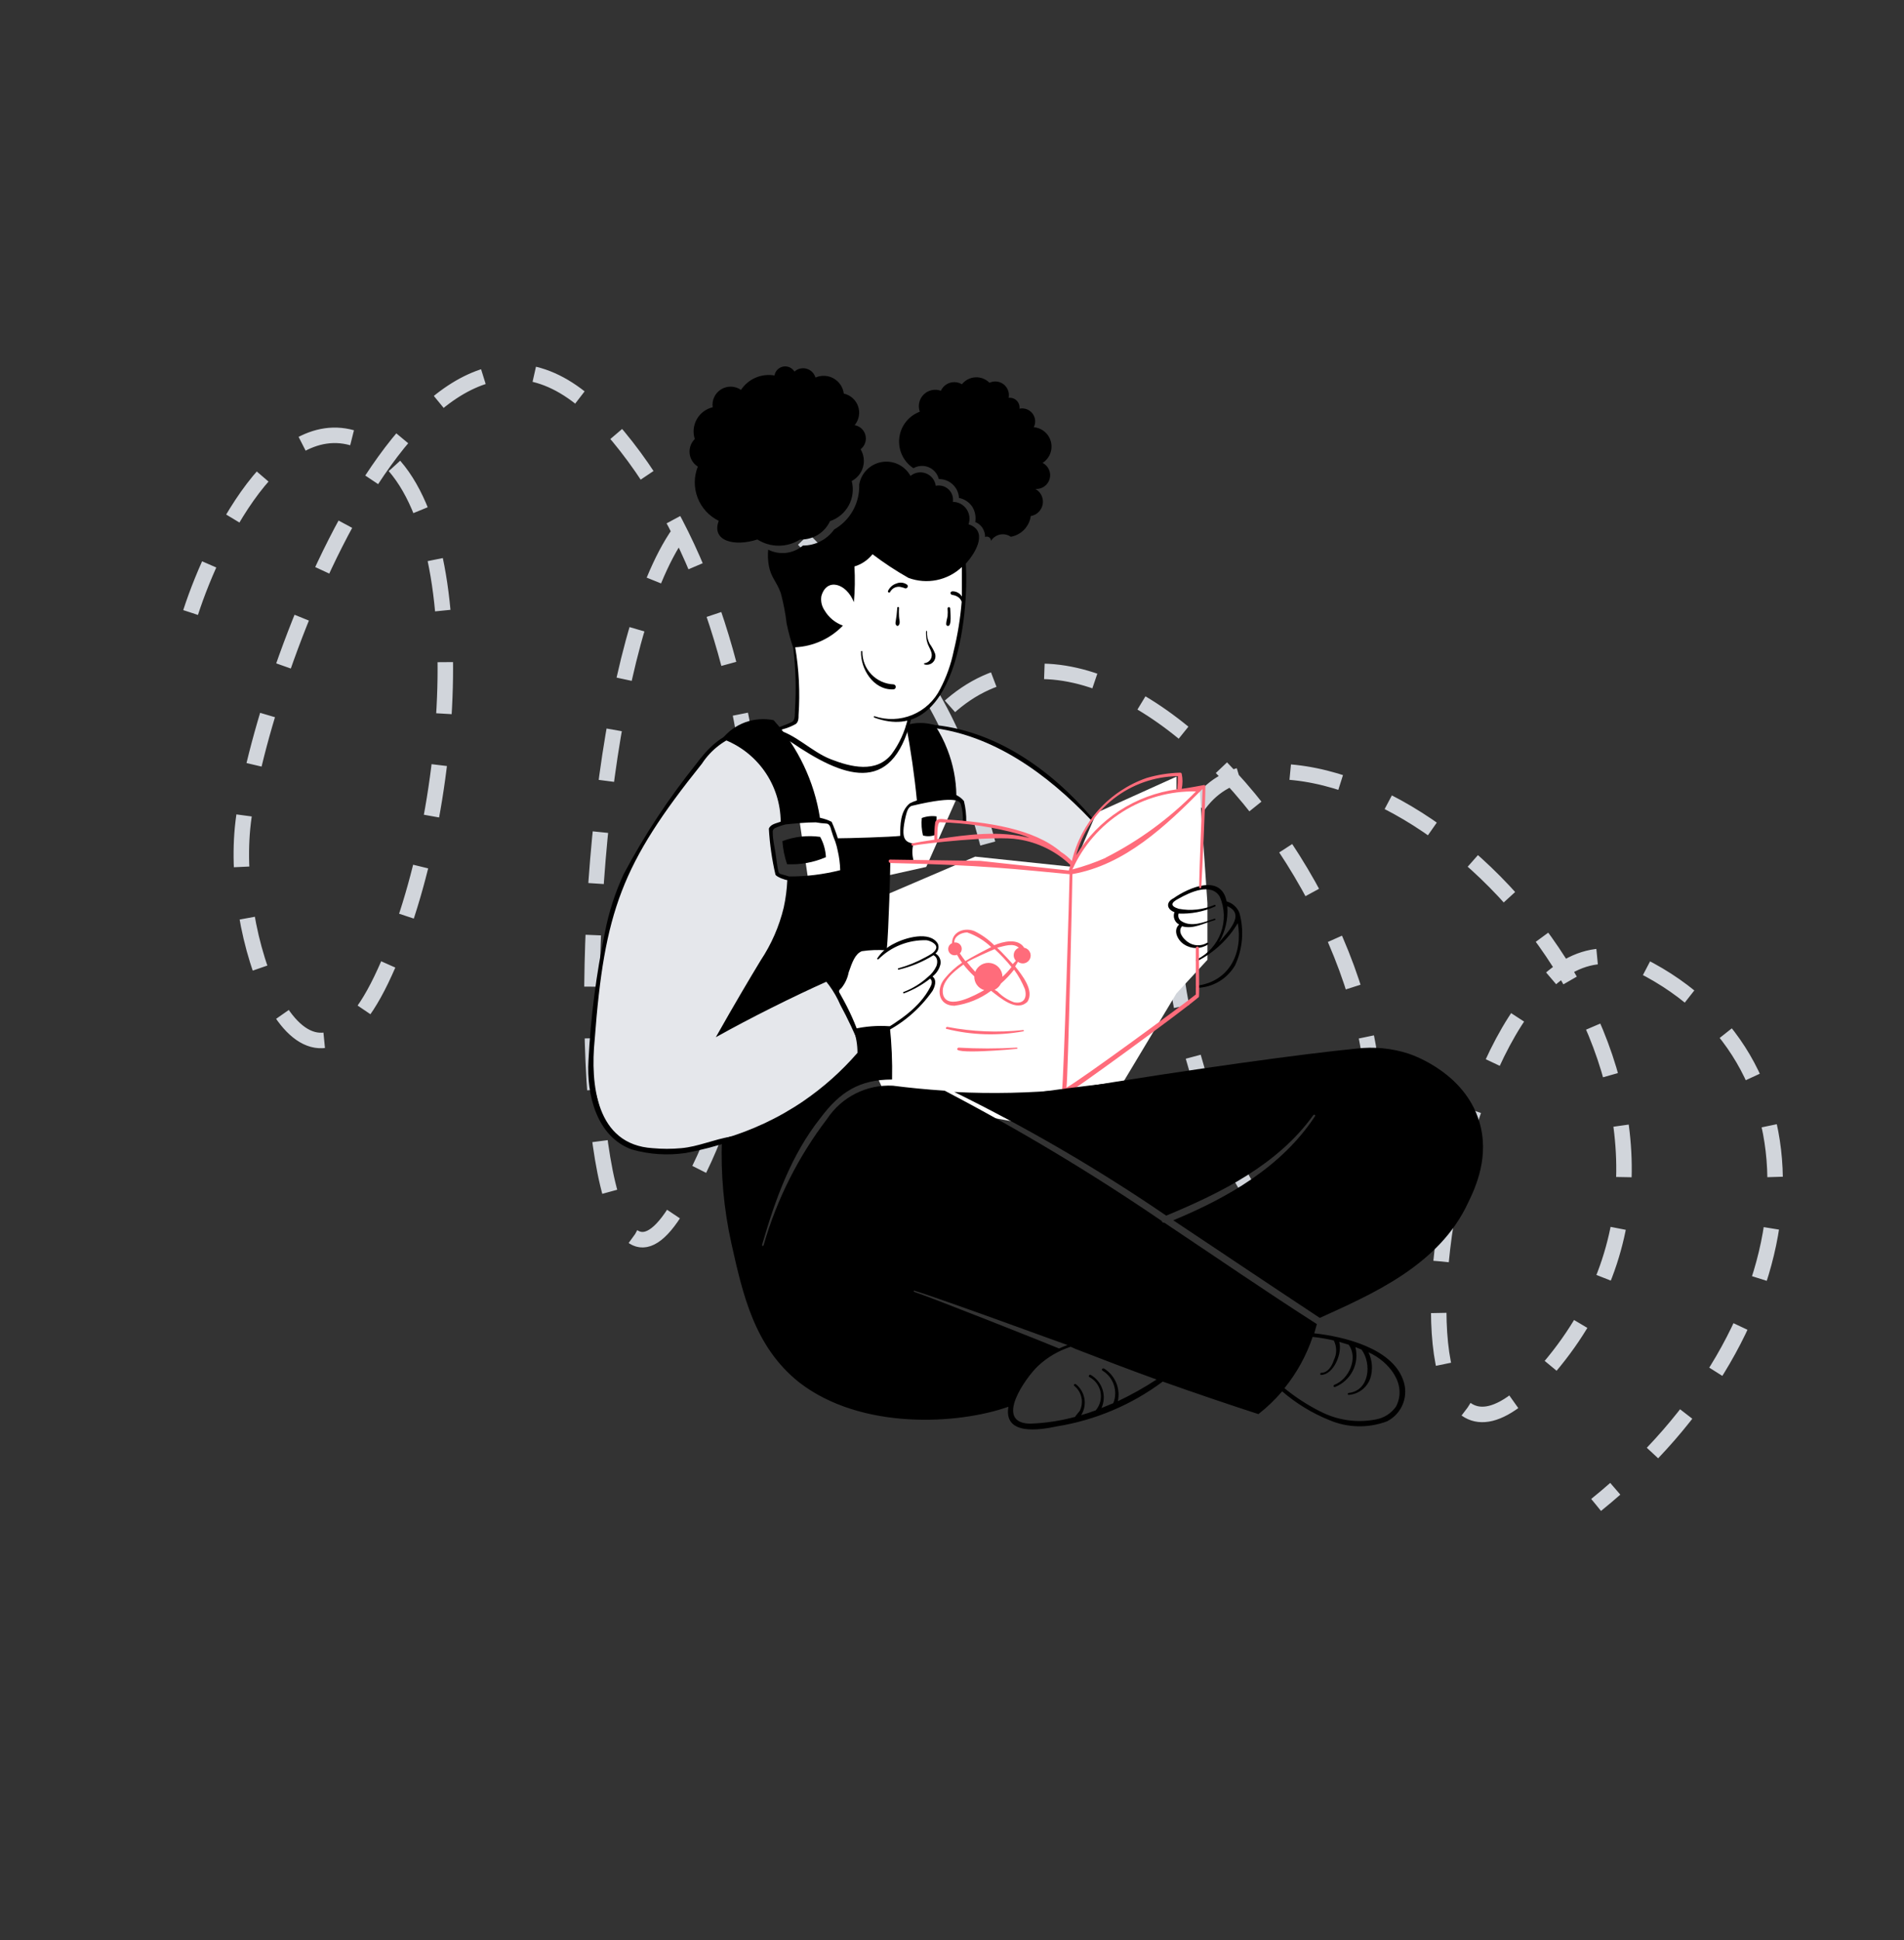 <svg width="369" height="376" viewBox="0 0 369 376" fill="none" xmlns="http://www.w3.org/2000/svg">
<rect x="0" y="0" width="369" height="376" fill="#333333" stroke="none"/>
<path d="M36.938 118.693C41.775 103.773 55.578 76.454 72.089 86.542C92.728 99.152 88.733 159.034 73.886 189.857C59.039 220.679 44.754 183.887 47.004 160.466C49.499 134.5 81.504 43.445 116.677 80.996C151.85 118.546 155.812 198.89 130.085 235.916C104.358 272.941 110.15 58.477 153.396 102.138C196.642 145.8 182.479 147.509 207.454 214.63C232.429 281.751 143.412 212.48 173.93 150.83C204.448 89.181 279.918 179.838 264.118 229.526C248.317 279.214 203.286 153.968 243.225 149.675C283.165 145.381 341.319 214.391 301.248 263.787C261.178 313.182 279.803 167.948 317.952 187.033C356.1 206.119 351.682 257.392 309.333 291.628" stroke="#D1D5DB" stroke-width="3" stroke-dasharray="10 10"/>
<path d="M141.016 142.762L139.75 143.607L137.639 145.295L132.574 151.627L126.242 160.914L120.754 170.623L118.221 177.799L115.688 192.152L114.422 207.77L116.955 217.479L122.02 222.123L128.352 222.967L135.106 222.545L140.172 221.279L141.86 222.967L160.434 213.68L168.033 203.127L163.389 195.107L160.434 188.352L141.86 198.484L151.992 182.02L153.258 170.623L150.725 169.357L150.303 168.09L149.459 163.447V160.492L151.992 159.225V155.004L149.037 147.828L141.016 142.762Z" fill="#E5E7EB"/>
<path d="M184.074 153.316L180.696 141.074H183.651L192.094 144.029L199.692 148.25L208.557 155.426L211.512 158.803L209.401 162.602L207.713 167.246L207.291 166.824L200.959 162.602L197.582 161.336L193.36 160.492L187.028 159.225L186.606 155.848L185.762 155.004L184.074 153.316Z" fill="#E5E7EB"/>
<path d="M159 111.5L154.5 124L154 125.5L154.5 130.5V135.5V139.5L152 141L147.5 142.5L154.5 156L157 173L179.5 168L185.5 154.5L177.5 142.5L176 140.5L176.5 139L179.5 137.5L182.5 134L183.5 131.5L185.5 125.5L186.5 119.5L187 114V111.5L186.5 106.5L171.5 97.5L159 111.5Z" fill="white"/>
<path d="M162.5 192.5L168 175L189 166L208 168L212.5 157.5L228 150.5V153H232.5L234 175V186L228 192.5L211.5 220L172 213L162.5 192.5Z" fill="white"/>
<path d="M152.539 167.47C152.039 166.024 151.735 164.519 151.635 162.993C153.966 162.109 156.481 161.827 158.95 162.173C159.616 163.381 159.997 164.725 160.064 166.103C157.694 167.131 155.119 167.598 152.539 167.47ZM181.502 158.201V161.69C180.68 162.072 179.747 162.147 178.875 161.9C178.611 160.792 178.533 159.649 178.644 158.516C179.556 158.177 180.538 158.069 181.502 158.201ZM155.671 213.394C159.562 210.734 163.094 207.583 166.18 204.02C166.188 202.451 165.918 200.892 165.381 199.417C167.695 198.883 170.075 198.699 172.443 198.871C172.813 202.297 172.96 205.745 172.885 209.19C166.579 209.19 162.775 211.608 159.034 216.61C153.317 223.798 150.206 232.542 147.684 241.264C147.684 241.474 147.936 241.537 147.999 241.264C150.542 232.422 154.712 224.133 160.295 216.82C161.674 214.732 163.575 213.041 165.809 211.913C168.043 210.785 170.533 210.259 173.032 210.388C176.163 210.788 179.526 211.124 183.078 211.355C197.569 218.938 211.605 227.36 225.115 236.577C225.149 236.697 225.225 236.801 225.329 236.871C225.433 236.94 225.558 236.97 225.682 236.955C235.519 243.513 245.25 250.218 255.212 256.586C255.065 257.133 254.897 257.742 254.708 258.373C260.467 259.003 269.631 261.231 271.88 267.284C272.476 268.776 272.493 270.437 271.93 271.941C271.366 273.445 270.262 274.685 268.832 275.418C265.202 276.794 261.179 276.711 257.609 275.187C254.283 273.844 251.201 271.963 248.487 269.617C247.106 271.241 245.563 272.719 243.884 274.031C237.803 272.056 231.623 269.954 225.346 267.726C219.307 272.229 212.269 275.207 204.832 276.406C201.385 277.142 194.47 278.193 195.437 272.602C185.643 276.07 166.852 277.163 154.872 267.873C146.213 260.979 143.964 250.89 141.736 240.907C140.274 234.293 139.66 227.52 139.907 220.75C145.523 219.162 150.846 216.678 155.671 213.394ZM255.864 273.506C259.146 275.212 262.906 275.767 266.541 275.082C267.345 274.952 268.115 274.662 268.805 274.229C269.494 273.796 270.09 273.228 270.556 272.56C272.805 268.209 269.126 263.795 265.217 262.051C265.97 263.619 266.097 265.415 265.574 267.074C265.266 267.965 264.703 268.746 263.956 269.321C263.209 269.896 262.311 270.24 261.371 270.311C261.14 270.311 261.14 269.954 261.371 269.933C265.406 269.491 265.89 264.258 263.872 261.526L262.674 261.042C263.072 262.591 262.89 264.233 262.162 265.657C261.435 267.082 260.211 268.191 258.723 268.777C258.449 268.882 258.344 268.461 258.596 268.356C261.413 267.284 263.283 263.165 261.371 260.58L259.542 260.033C260.194 262.135 258.533 266.339 256.053 266.444C255.801 266.444 255.801 266.044 256.053 266.023C257.356 266.023 258.155 264.678 258.491 263.585C258.794 262.993 258.952 262.338 258.952 261.673C258.952 261.008 258.794 260.352 258.491 259.76C257.141 259.444 255.772 259.212 254.393 259.066C253.179 262.68 251.329 266.047 248.928 269.008C251.062 270.755 253.381 272.263 255.843 273.506H255.864ZM199.641 275.881C202.596 275.776 205.53 275.332 208.384 274.557C208.384 274.389 209.12 273.632 209.267 273.38C209.663 272.577 209.774 271.664 209.583 270.789C209.393 269.915 208.91 269.131 208.216 268.567C207.985 268.377 208.216 268.083 208.531 268.251C209.397 268.953 209.976 269.947 210.162 271.046C210.348 272.144 210.127 273.273 209.54 274.22C210.486 273.947 211.432 273.653 212.357 273.296C212.767 272.816 213.064 272.25 213.225 271.64C213.386 271.03 213.408 270.391 213.289 269.771C213.17 269.151 212.913 268.566 212.537 268.059C212.161 267.552 211.675 267.137 211.117 266.843C210.864 266.696 211.117 266.297 211.369 266.423C212.457 267.04 213.276 268.042 213.665 269.232C214.054 270.421 213.984 271.713 213.471 272.854L215.762 271.908C216.217 270.779 216.255 269.524 215.87 268.369C215.485 267.214 214.702 266.233 213.66 265.603C213.387 265.393 213.66 265.036 214.017 265.225C215.048 265.881 215.852 266.837 216.322 267.964C216.792 269.092 216.904 270.337 216.644 271.53C219.239 270.303 221.746 268.898 224.148 267.326C218.914 265.435 213.639 263.417 208.489 261.42L207.501 260.979C205.154 261.735 203.001 262.998 201.196 264.678C198.758 266.969 192.558 275.734 199.62 275.881H199.641ZM177.193 250.344C179.968 251.227 203.466 260.538 205.253 261.315C205.786 261.061 206.333 260.836 206.892 260.643C206.766 260.643 182.238 251.626 177.256 250.134C177.067 250.029 177.004 250.281 177.172 250.344H177.193Z" fill="black"/>
<path d="M255.779 255.388C246.236 249.083 236.862 242.777 227.383 236.472C237.892 232.121 248.401 226.131 254.854 216.295C255.001 216.084 254.665 215.895 254.518 216.105C247.645 225.69 236.652 231.154 226.017 235.568C212.913 226.617 199.189 218.61 184.948 211.608C192.285 211.977 199.639 211.815 206.954 211.124C232.427 206.942 252.353 204.251 262.862 203.2C266.277 202.787 269.742 203.124 273.013 204.188C274.232 204.609 283.817 208.035 286.654 217.24C288.756 224.029 285.982 230.061 284.552 233.004C278.92 245.237 265.783 250.827 255.779 255.388ZM186.608 159.273C186.672 158.102 186.537 156.93 186.209 155.805C185.978 155.447 185.809 153.997 176.772 156.141C175.952 156.33 175.721 157.423 175.511 158.243C174.46 162.783 175.511 163.14 177.024 163.497C176.753 164.538 176.753 165.63 177.024 166.671C176.225 166.671 173.156 166.86 172.547 166.923C172.547 168.226 172.253 179.975 171.853 184.158C170.241 184.034 168.619 184.09 167.019 184.326C165.716 184.873 165.17 186.428 164.476 188.425C164.264 189.551 163.772 190.606 163.047 191.493C162.649 191.864 162.186 192.156 161.681 192.355L160.546 190.064C153.4 193.259 145.476 197.231 138.729 200.993C142.491 194.331 145.35 189.518 147.43 186.092C149.501 182.973 151.009 179.516 151.886 175.877C152.269 174.127 152.501 172.348 152.58 170.559C152.328 170.559 150.604 170.013 150.289 169.508C149.606 166.573 149.177 163.584 149.007 160.576C149.364 159.672 150.499 159.546 151.298 159.231C151.276 155.717 150.179 152.294 148.154 149.423C146.128 146.553 143.272 144.371 139.969 143.173C141.135 141.711 142.683 140.6 144.441 139.962C146.199 139.324 148.099 139.184 149.932 139.558C154.684 144.866 157.801 151.435 158.906 158.474C159.694 158.632 160.457 158.893 161.176 159.252C161.636 160.293 162.036 161.359 162.374 162.446C164.476 162.446 172.715 162.194 174.46 161.984C174.46 159.882 174.46 157.192 176.309 155.678C176.755 155.45 177.219 155.26 177.696 155.111C177.255 150.466 176.498 145.211 175.595 140.524C177.415 139.956 179.365 139.956 181.185 140.524C182.166 142.023 182.983 143.623 183.624 145.296C184.712 148.099 185.296 151.074 185.347 154.081C185.918 154.351 186.421 154.746 186.818 155.237C187.14 156.557 187.288 157.914 187.26 159.273C187.197 159.714 186.587 159.714 186.608 159.273ZM162.353 164.863C162.239 164.272 162.085 163.689 161.891 163.119C161.588 162.399 161.328 161.662 161.113 160.912C160.966 160.366 160.798 159.588 160.083 159.588C159.42 159.552 158.761 159.475 158.108 159.357C156.195 159.357 154.156 159.567 152.243 159.756C151.523 159.939 150.819 160.185 150.142 160.492C149.998 160.579 149.884 160.709 149.817 160.863C149.749 161.017 149.73 161.188 149.763 161.353C149.763 162.656 150.079 163.96 150.289 165.263C150.499 166.566 150.583 167.722 150.856 168.92C150.982 169.319 151.193 169.361 151.55 169.445C151.907 169.529 152.475 169.719 152.937 169.845C156.275 169.854 159.601 169.444 162.837 168.626C162.802 167.358 162.64 166.098 162.353 164.863Z" fill="black"/>
<path d="M150.162 141.281C154.177 142.185 157.203 145.653 161.05 147.145C164.896 148.637 169.814 149.877 172.799 146.136C174.266 144.145 175.316 141.879 175.888 139.473C175.888 139.137 176.645 139.032 176.54 139.473C172.778 154.417 163.236 150.55 153.315 143.803C152.201 143.131 151.045 142.584 149.889 141.996C149.511 141.722 149.784 141.218 150.162 141.281ZM158.17 187.1C160.734 188.467 162.185 191.451 163.53 193.889C165.07 196.706 166.303 199.679 167.208 202.759C167.208 203.011 166.872 203.2 166.767 202.948C165.569 200.153 164.307 197.399 162.857 194.73C161.709 192.068 159.978 189.698 157.792 187.794C157.715 187.736 157.662 187.653 157.642 187.56C157.622 187.466 157.636 187.368 157.682 187.284C157.728 187.2 157.802 187.135 157.892 187.101C157.982 187.068 158.08 187.067 158.17 187.1ZM114.053 205.449C114.477 197.098 115.545 188.792 117.248 180.606C117.996 176.739 119.21 172.978 120.863 169.403C124.861 161.866 129.562 154.723 134.903 148.07C137.005 145.232 139.737 142.29 143.458 141.617C143.857 141.617 144.025 142.143 143.626 142.227C140.507 143.212 137.825 145.247 136.038 147.986C120.464 167.407 117.122 176.612 115.251 201.477C114.39 210.115 115.524 221.822 126.496 222.495C128.335 222.663 130.185 222.663 132.024 222.495C135.345 222.201 138.329 220.792 141.713 220.246C141.822 220.218 141.937 220.235 142.034 220.292C142.13 220.349 142.2 220.442 142.228 220.551C142.256 220.659 142.239 220.775 142.182 220.871C142.125 220.968 142.032 221.038 141.923 221.066C138.99 222.059 135.991 222.846 132.948 223.42C129.438 223.95 125.854 223.72 122.439 222.747C115.63 220.267 113.633 212.133 114.053 205.449ZM173.324 182.834C175.426 181.72 180.155 180.333 181.731 182.834C181.89 183.158 181.933 183.527 181.853 183.879C181.773 184.231 181.574 184.544 181.29 184.767C181.652 184.972 181.94 185.285 182.113 185.662C182.287 186.039 182.337 186.462 182.257 186.869C182.031 187.807 181.489 188.638 180.723 189.223C181.626 189.917 181.185 191.199 180.723 192.019C178.178 195.654 174.72 198.554 170.697 200.426C170.652 200.454 170.599 200.463 170.547 200.451C170.496 200.439 170.452 200.407 170.424 200.363C170.396 200.318 170.387 200.264 170.399 200.213C170.41 200.162 170.442 200.118 170.487 200.09C174.228 197.82 178.179 195.319 180.26 191.325C180.554 190.821 180.807 190.064 180.26 189.644C178.723 190.854 177.007 191.818 175.174 192.502C175.006 192.502 174.922 192.292 175.174 192.208C176.897 191.543 178.48 190.559 179.84 189.307C180.545 188.747 181.107 188.026 181.479 187.206C181.752 186.47 181.731 185.503 180.912 185.104C178.829 186.395 176.551 187.339 174.165 187.899C173.976 187.899 173.913 187.668 174.165 187.626C175.956 187.125 177.684 186.42 179.314 185.524C180.029 185.125 181.122 184.662 181.416 183.822C181.71 182.981 180.386 182.329 179.588 182.203C177.858 182.145 176.135 182.444 174.526 183.08C172.917 183.716 171.456 184.677 170.235 185.902C170.108 185.902 169.898 185.902 170.003 185.734C170.821 184.479 171.971 183.476 173.324 182.834ZM227.425 174.069C230.43 171.967 236.652 169.277 237.724 174.679C238.282 174.832 238.797 175.113 239.227 175.499C239.658 175.886 239.992 176.368 240.204 176.907C241.141 180.283 240.843 183.883 239.363 187.058C238.607 188.36 237.53 189.445 236.235 190.211C234.939 190.976 233.469 191.396 231.965 191.43C231.909 191.43 231.855 191.408 231.816 191.369C231.777 191.329 231.755 191.276 231.755 191.22C231.755 191.164 231.777 191.111 231.816 191.071C231.855 191.032 231.909 191.01 231.965 191.01C238.27 190.19 240.897 184.704 239.889 178.882C238.017 182.041 235.282 184.601 232.007 186.26C231.776 186.26 231.691 186.008 232.007 185.902C234.152 184.827 235.803 182.971 236.621 180.714C237.438 178.458 237.359 175.975 236.4 173.775C234.739 170.959 230.599 172.913 228.434 174.132C227.004 174.868 226.626 175.541 228.434 176.108C230.776 176.554 233.199 176.29 235.391 175.351C235.622 175.351 235.706 175.625 235.391 175.709C233.197 176.679 230.809 177.132 228.413 177.033C228.335 177.279 228.333 177.544 228.408 177.792C228.483 178.039 228.631 178.258 228.833 178.42C230.809 179.807 233.352 178.693 235.391 178.021C235.58 178.021 235.664 178.252 235.391 178.315C233.289 178.903 231.187 180.122 229.085 179.492C228.139 180.522 229.316 181.93 230.199 182.54C230.735 182.928 231.373 183.152 232.034 183.181C232.695 183.211 233.351 183.047 233.919 182.708C234.13 182.582 234.298 182.897 234.109 183.023C233.424 183.471 232.625 183.709 231.807 183.709C230.99 183.709 230.19 183.471 229.506 183.023C228.287 182.287 227.236 180.312 228.518 179.156C228.097 178.939 227.773 178.574 227.606 178.131C227.439 177.689 227.442 177.2 227.614 176.76C226.185 176.255 225.827 174.889 227.425 174.069ZM236.231 182.645C237.703 180.795 241.612 177.201 237.85 175.604C238.044 178.061 237.479 180.519 236.231 182.645ZM180.155 140.398C192.766 141.344 203.674 149.142 211.682 158.516C211.85 158.726 211.556 159.041 211.367 158.831C202.96 150.004 192.451 142.29 180.092 140.966C179.777 140.945 179.777 140.356 180.155 140.398Z" fill="black"/>
<path d="M172.551 166.573L189.984 166.824L207.143 168.689C207.255 168.33 207.346 167.965 207.416 167.596C204.658 164.964 201.159 163.24 197.391 162.656C192.893 161.858 178.727 163.491 176.898 163.869C176.625 163.869 176.499 163.512 176.772 163.448C178.559 163.07 179.273 163.014 181.081 162.719C181.039 161.589 181.095 160.456 181.249 159.335C181.606 158.474 182.615 158.726 183.351 158.789C191.317 159.314 200.312 160.533 205.63 165.094C206.409 165.583 207.116 166.177 207.732 166.86C208.592 163.173 210.371 159.763 212.903 156.948C215.435 154.133 218.637 152.005 222.213 150.76C224.324 150.135 226.507 149.789 228.708 149.73C228.779 149.723 228.851 149.743 228.909 149.786C228.967 149.828 229.008 149.891 229.023 149.961C229.222 150.918 229.222 151.905 229.023 152.862C230.116 152.736 233.227 152.147 233.227 152.147C233.268 152.123 233.314 152.111 233.362 152.112C233.409 152.113 233.456 152.128 233.495 152.154C233.535 152.181 233.566 152.218 233.585 152.261C233.605 152.304 233.612 152.352 233.605 152.399C233.605 155.657 233.016 168.71 232.806 171.967C232.792 172.009 232.766 172.046 232.73 172.072C232.694 172.098 232.651 172.112 232.607 172.112C232.562 172.112 232.519 172.098 232.483 172.072C232.447 172.046 232.421 172.009 232.407 171.967C232.407 168.71 232.953 155.994 233.058 152.883C225.954 160.029 218.031 167.596 207.837 169.382C207.837 170.748 206.996 208.875 206.681 210.767C209.266 209.401 229.654 194.436 231.755 192.712V183.716C231.755 183.638 231.786 183.564 231.842 183.508C231.897 183.453 231.972 183.422 232.05 183.422C232.128 183.422 232.202 183.453 232.258 183.508C232.313 183.564 232.344 183.638 232.344 183.716C232.344 186.722 232.47 193.048 232.344 193.196C228.708 196.306 207.648 211.607 206.492 212.112C206.31 212.908 206.064 213.688 205.756 214.445C205.724 214.495 205.677 214.534 205.622 214.555C205.566 214.576 205.505 214.578 205.448 214.562C205.391 214.545 205.341 214.51 205.306 214.463C205.27 214.415 205.251 214.357 205.252 214.298L205.567 212.511C204.742 212.842 203.9 213.13 203.045 213.373C202.54 213.52 202.372 212.763 202.834 212.574C203.843 212.175 204.936 211.734 205.819 211.25C206.155 209.443 207.29 170.937 207.29 169.403C197.391 168.478 189.984 167.596 172.677 167.246C172.068 167.246 172.131 166.51 172.551 166.573ZM197.706 161.689C192.63 160.274 187.4 159.483 182.132 159.335C181.564 159.525 181.669 162.131 181.648 162.614C187.533 161.71 193.671 160.912 199.514 162.383C198.988 162.131 198.379 161.9 197.706 161.689ZM228.203 150.403C223.711 150.478 219.365 152.014 215.823 154.778C212.281 157.543 209.736 161.385 208.572 165.725C210.679 162.27 213.531 159.329 216.921 157.118C220.31 154.907 224.15 153.482 228.161 152.946C228.249 152.101 228.284 151.252 228.266 150.403H228.203ZM214.226 166.229C220.74 162.93 226.669 158.585 231.776 153.366C226.744 153.262 221.793 154.639 217.536 157.326C213.28 160.013 209.907 163.891 207.837 168.478C210.044 167.902 212.202 167.15 214.289 166.229H214.226Z" fill="#FF6C7B"/>
<path d="M215.312 209.881C209.233 210.556 203.773 211.288 201.804 211.57L200.537 214.102L204.758 217.057C210.809 214.384 221.39 209.206 215.312 209.881Z" fill="black"/>
<path d="M186.441 186.554C186.079 186.068 185.756 185.555 185.474 185.02C185.176 185.148 184.839 185.152 184.537 185.032C184.236 184.912 183.994 184.677 183.866 184.379C183.738 184.08 183.733 183.743 183.853 183.442C183.974 183.14 184.209 182.899 184.507 182.771C184.507 180.459 187.071 179.66 188.9 180.459C190.302 181.148 191.58 182.064 192.683 183.17C194.406 182.434 197.307 181.741 198.484 183.654C198.712 183.694 198.929 183.787 199.116 183.923C199.304 184.059 199.458 184.237 199.567 184.441C199.677 184.646 199.738 184.873 199.747 185.105C199.756 185.337 199.712 185.567 199.619 185.78C199.526 185.992 199.386 186.181 199.209 186.332C199.032 186.482 198.824 186.591 198.599 186.649C198.375 186.707 198.14 186.714 197.912 186.668C197.685 186.623 197.471 186.526 197.286 186.386C197.118 186.68 196.929 186.974 196.739 187.269C198.064 188.95 200.502 191.935 199.136 194.1C197.034 196.201 193.86 193.364 192.073 191.998C189.987 193.547 187.544 194.545 184.969 194.898C181.796 194.898 181.354 191.619 183.12 189.581C184.072 188.414 185.191 187.394 186.441 186.554ZM187.449 180.69C186.272 180.69 184.885 181.468 184.948 182.645C185.207 182.603 185.472 182.645 185.706 182.764C185.939 182.883 186.129 183.072 186.248 183.306C186.368 183.539 186.41 183.804 186.369 184.063C186.328 184.322 186.206 184.561 186.02 184.746C186.357 185.251 186.714 185.755 187.092 186.239C188.227 185.503 191.611 183.759 192.094 183.527C190.765 182.263 189.182 181.295 187.449 180.69ZM196.887 186.176C196.711 185.99 196.583 185.765 196.515 185.518C196.447 185.272 196.441 185.012 196.497 184.763C196.553 184.514 196.67 184.282 196.837 184.089C197.004 183.895 197.216 183.746 197.454 183.654C196.319 182.645 194.596 183.359 193.25 183.654C194.154 184.494 196.13 186.638 196.277 186.827L196.887 186.176ZM193.292 192.124C194.198 193.061 195.305 193.78 196.529 194.226C198.421 194.604 199.093 193.364 198.631 191.682C198.087 190.341 197.381 189.07 196.529 187.899C195.773 188.878 194.921 189.78 193.986 190.59C193.722 191.117 193.294 191.544 192.767 191.809L193.292 192.124ZM194.28 189.286C194.915 188.707 195.499 188.074 196.025 187.395C195.027 186.159 193.938 185 192.767 183.927C191.947 184.242 188.353 185.86 187.407 186.449C187.912 187.101 188.437 187.71 189.005 188.32C189.236 187.73 189.666 187.239 190.22 186.93C190.774 186.622 191.417 186.516 192.041 186.63C192.664 186.745 193.228 187.072 193.637 187.557C194.046 188.041 194.273 188.653 194.28 189.286ZM182.804 192.859C183.771 195.76 188.963 192.859 190.749 191.872C190.179 191.701 189.68 191.347 189.33 190.865C188.981 190.382 188.8 189.798 188.816 189.202C188.056 188.495 187.353 187.729 186.714 186.911C184.927 188.214 182.132 190.337 182.804 192.859ZM183.582 198.997C188.429 199.932 193.388 200.137 198.295 199.606C198.442 199.606 198.526 199.837 198.295 199.858C193.379 200.758 188.327 200.6 183.477 199.396C183.204 199.396 183.309 198.997 183.582 198.997ZM185.726 203.011C189.499 203.232 193.282 203.232 197.055 203.011C197.202 203.011 197.265 203.2 197.055 203.242C196.845 203.284 183.603 204.503 185.726 203.011Z" fill="#FF6C7B"/>
<path d="M188.373 98.11C187.771 97.267 186.868 96.687 185.851 96.491C185.802 95.493 185.366 94.554 184.637 93.871C183.907 93.189 182.94 92.817 181.941 92.834C181.818 92.33 181.58 91.861 181.244 91.466C180.908 91.07 180.485 90.757 180.008 90.553C179.531 90.349 179.012 90.259 178.494 90.29C177.976 90.322 177.473 90.473 177.023 90.733C176.07 90.105 175.309 89.225 174.826 88.192C174.342 87.158 174.154 86.011 174.282 84.877C174.41 83.743 174.85 82.666 175.553 81.767C176.256 80.868 177.194 80.181 178.263 79.782C178.058 79.214 178.02 78.599 178.152 78.01C178.285 77.421 178.582 76.882 179.01 76.456C179.439 76.03 179.979 75.735 180.569 75.605C181.159 75.476 181.774 75.518 182.341 75.726C182.508 75.359 182.751 75.032 183.054 74.766C183.356 74.499 183.712 74.3 184.097 74.181C184.482 74.062 184.888 74.026 185.288 74.075C185.688 74.123 186.073 74.256 186.418 74.465C186.732 74.069 187.126 73.744 187.575 73.511C188.024 73.279 188.517 73.145 189.021 73.117C189.526 73.089 190.031 73.168 190.502 73.35C190.974 73.532 191.401 73.811 191.757 74.17C192.201 73.962 192.694 73.881 193.181 73.937C193.669 73.993 194.131 74.182 194.517 74.485C194.902 74.788 195.196 75.192 195.366 75.653C195.536 76.113 195.574 76.611 195.477 77.092C195.761 77.058 196.049 77.089 196.32 77.183C196.59 77.276 196.836 77.43 197.038 77.633C197.24 77.835 197.394 78.081 197.488 78.351C197.581 78.621 197.613 78.909 197.579 79.194C198.043 79.096 198.524 79.132 198.969 79.296C199.414 79.46 199.803 79.746 200.093 80.121C200.382 80.496 200.56 80.945 200.606 81.417C200.652 81.888 200.565 82.364 200.353 82.788C201.135 82.856 201.876 83.168 202.473 83.678C203.069 84.189 203.49 84.874 203.678 85.636C203.866 86.398 203.81 87.2 203.519 87.93C203.228 88.659 202.717 89.279 202.056 89.703C202.607 89.981 203.045 90.442 203.295 91.008C203.545 91.573 203.59 92.208 203.424 92.803C203.258 93.399 202.89 93.918 202.384 94.272C201.877 94.627 201.264 94.794 200.647 94.747C201.163 95.027 201.579 95.461 201.836 95.988C202.094 96.516 202.18 97.111 202.082 97.689C201.985 98.268 201.71 98.802 201.294 99.217C200.878 99.631 200.344 99.906 199.765 100.001C199.628 100.994 199.18 101.918 198.485 102.639C197.79 103.361 196.884 103.843 195.897 104.016C195.595 103.807 195.254 103.661 194.894 103.588C194.534 103.515 194.163 103.516 193.803 103.591C193.443 103.665 193.102 103.812 192.801 104.023C192.5 104.233 192.245 104.503 192.051 104.815C192.057 104.678 192.027 104.542 191.965 104.42C191.903 104.298 191.81 104.194 191.696 104.118C191.582 104.042 191.45 103.996 191.314 103.986C191.177 103.975 191.04 104 190.916 104.058C190.923 103.414 190.732 102.783 190.37 102.25C190.035 101.757 189.558 101.376 189.003 101.157C189.191 100.098 188.965 99.008 188.373 98.11ZM134.651 85.079C134.447 84.447 134.377 83.78 134.443 83.119C134.51 82.459 134.712 81.82 135.038 81.241C135.364 80.663 135.806 80.158 136.336 79.759C136.866 79.359 137.473 79.074 138.119 78.92C138.024 78.244 138.129 77.555 138.421 76.937C138.713 76.319 139.178 75.8 139.761 75.443C140.343 75.086 141.017 74.907 141.7 74.927C142.382 74.947 143.044 75.166 143.604 75.557C144.297 74.51 145.281 73.688 146.435 73.191C147.588 72.694 148.862 72.545 150.099 72.762C150.168 72.339 150.366 71.947 150.664 71.639C150.963 71.331 151.349 71.121 151.77 71.039C152.191 70.957 152.627 71.005 153.019 71.178C153.412 71.351 153.743 71.639 153.966 72.005C154.281 71.722 154.662 71.522 155.075 71.426C155.487 71.33 155.917 71.34 156.325 71.455C156.732 71.571 157.104 71.788 157.405 72.086C157.705 72.385 157.925 72.755 158.044 73.161C158.604 72.914 159.215 72.802 159.827 72.832C160.439 72.863 161.035 73.037 161.568 73.339C162.101 73.641 162.556 74.064 162.896 74.573C163.237 75.082 163.454 75.664 163.53 76.272C164.164 76.41 164.753 76.71 165.238 77.142C165.724 77.574 166.09 78.124 166.301 78.739C166.512 79.353 166.562 80.012 166.444 80.651C166.327 81.291 166.047 81.889 165.631 82.388C166.133 82.476 166.599 82.707 166.971 83.055C167.344 83.402 167.607 83.85 167.73 84.345C167.852 84.839 167.828 85.358 167.661 85.84C167.494 86.321 167.19 86.743 166.787 87.054C167.096 87.567 167.297 88.138 167.378 88.732C167.458 89.325 167.417 89.929 167.255 90.506C167.094 91.082 166.816 91.62 166.439 92.086C166.062 92.551 165.594 92.935 165.064 93.213C165.479 94.8 165.276 96.487 164.496 97.93C163.716 99.374 162.416 100.467 160.86 100.989C160.351 102.087 159.529 103.011 158.497 103.643C157.465 104.275 156.269 104.587 155.059 104.541C153.822 105.329 152.385 105.747 150.919 105.747C149.452 105.747 148.016 105.329 146.778 104.541C142.364 105.992 137.803 104.857 139.296 100.926C137.419 100.009 135.958 98.417 135.205 96.468C134.453 94.519 134.465 92.358 135.239 90.417C134.802 90.143 134.432 89.773 134.157 89.335C133.883 88.898 133.711 88.404 133.654 87.89C133.597 87.377 133.658 86.857 133.83 86.37C134.003 85.883 134.283 85.442 134.651 85.079Z" fill="black"/>
<path d="M148.586 141.996C150.121 141.092 151.907 140.692 153.505 139.894C154.177 139.515 154.03 138.191 154.072 137.477C154.328 133.502 154.215 129.513 153.736 125.559C153.211 124.011 152.783 122.432 152.454 120.83C152.216 118.837 151.836 116.864 151.319 114.924C150.436 112.528 149.448 111.982 149.007 109.628C148.817 108.602 148.775 107.555 148.881 106.517C149.956 107.061 151.168 107.276 152.364 107.134C153.561 106.992 154.689 106.499 155.606 105.718C156.79 105.719 157.957 105.437 159.01 104.896C160.062 104.355 160.971 103.57 161.66 102.608C163.186 101.738 164.445 100.468 165.301 98.934C166.157 97.4 166.576 95.662 166.515 93.906C166.7 92.814 167.22 91.806 168.004 91.022C168.788 90.239 169.796 89.718 170.888 89.534C171.981 89.349 173.104 89.508 174.102 89.991C175.099 90.473 175.922 91.254 176.456 92.225C176.869 91.882 177.366 91.657 177.896 91.571C178.426 91.486 178.969 91.544 179.468 91.739C179.968 91.934 180.406 92.259 180.738 92.681C181.069 93.103 181.282 93.606 181.354 94.137C181.791 94.045 182.244 94.059 182.674 94.179C183.104 94.299 183.499 94.521 183.825 94.827C184.151 95.132 184.399 95.512 184.547 95.933C184.694 96.355 184.738 96.806 184.674 97.248C185.193 97.255 185.702 97.385 186.16 97.628C186.617 97.871 187.011 98.22 187.306 98.645C187.602 99.071 187.793 99.561 187.861 100.074C187.93 100.588 187.875 101.111 187.701 101.599C191.358 102.776 189.446 106.706 187.176 109.228C187.827 119.59 185.074 144.77 169.436 139.053C169.409 139.042 169.386 139.023 169.369 138.999C169.353 138.975 169.344 138.946 169.344 138.916C169.344 138.887 169.353 138.858 169.369 138.834C169.386 138.81 169.409 138.791 169.436 138.78C171.844 139.595 174.466 139.509 176.815 138.539C179.165 137.569 181.084 135.78 182.215 133.504C183.434 131.174 184.319 128.683 184.843 126.106C185.604 122.985 186.117 119.808 186.377 116.606C186.258 116.262 186.039 115.961 185.746 115.744C185.428 115.516 185.061 115.365 184.674 115.303C184.149 115.303 184.023 114.651 184.569 114.588C184.939 114.579 185.305 114.667 185.63 114.844C185.954 115.021 186.227 115.281 186.419 115.597V109.88C185.059 111.161 183.368 112.036 181.538 112.408C179.707 112.779 177.809 112.632 176.057 111.982C173.635 110.616 171.311 109.085 169.1 107.4C168.197 108.528 166.973 109.356 165.59 109.775C165.724 112.079 165.689 114.391 165.485 116.69C164.014 112.97 160.167 111.898 159.18 115.534C159.028 116.489 159.246 117.466 159.789 118.266C160.595 119.643 161.86 120.692 163.362 121.23C160.928 123.759 157.62 125.262 154.114 125.433C154.846 129.757 155.065 134.152 154.766 138.528C154.766 139.158 154.766 139.915 154.198 140.314C153.403 140.754 152.556 141.093 151.676 141.323C150.705 141.721 149.708 142.051 148.691 142.311C148.664 142.297 148.639 142.279 148.618 142.255C148.598 142.232 148.582 142.205 148.572 142.175C148.562 142.146 148.559 142.115 148.561 142.084C148.563 142.053 148.572 142.023 148.586 141.996Z" fill="black"/>
<path d="M167.125 126.316C167.124 127.946 167.753 129.512 168.882 130.688C170.01 131.863 171.55 132.556 173.178 132.622C173.242 132.63 173.303 132.651 173.358 132.683C173.414 132.714 173.462 132.757 173.501 132.808C173.54 132.859 173.569 132.916 173.586 132.978C173.602 133.04 173.607 133.105 173.598 133.168C173.59 133.232 173.569 133.293 173.537 133.348C173.506 133.404 173.463 133.452 173.412 133.491C173.361 133.53 173.304 133.559 173.242 133.576C173.18 133.592 173.115 133.597 173.052 133.588C169.29 133.715 166.747 129.637 166.873 126.232C166.884 126.199 166.908 126.171 166.939 126.155C166.971 126.139 167.007 126.137 167.041 126.148C167.074 126.159 167.102 126.183 167.118 126.215C167.133 126.246 167.136 126.283 167.125 126.316ZM179.652 124.277C179.526 124.046 179.294 121.692 179.652 122.344C179.6 123.183 179.782 124.019 180.177 124.761C180.597 125.339 180.943 125.967 181.207 126.631C181.305 126.924 181.32 127.239 181.249 127.539C181.178 127.84 181.025 128.115 180.807 128.333C180.588 128.551 180.313 128.704 180.013 128.775C179.712 128.846 179.398 128.831 179.105 128.733V128.523C179.369 128.5 179.624 128.414 179.847 128.271C180.07 128.128 180.256 127.933 180.387 127.703C181.018 126.463 179.862 125.433 179.652 124.277ZM173.893 117.783C173.893 117.738 173.91 117.695 173.942 117.664C173.973 117.632 174.016 117.615 174.061 117.615C174.105 117.615 174.148 117.632 174.18 117.664C174.211 117.695 174.229 117.738 174.229 117.783C174.198 118.329 174.198 118.876 174.229 119.422C174.229 119.969 174.523 120.578 174.229 121.083C173.935 121.587 173.472 121.083 173.556 120.62C173.721 119.681 173.833 118.734 173.893 117.783ZM184.149 117.888C184.149 118.497 184.528 121.398 183.687 121.293C183.519 121.293 183.351 121.104 183.372 120.936C183.372 120.41 183.561 119.906 183.645 119.401C183.687 118.898 183.687 118.391 183.645 117.888C183.666 117.573 184.128 117.594 184.149 117.888ZM172.484 114.756C172.463 114.779 172.437 114.797 172.408 114.81C172.379 114.822 172.348 114.829 172.316 114.829C172.285 114.829 172.254 114.822 172.225 114.81C172.196 114.797 172.17 114.779 172.148 114.756C172.125 114.735 172.107 114.709 172.095 114.68C172.082 114.651 172.076 114.62 172.076 114.588C172.076 114.557 172.082 114.525 172.095 114.497C172.107 114.468 172.125 114.442 172.148 114.42C172.307 114.101 172.528 113.818 172.799 113.587C173.07 113.356 173.385 113.181 173.725 113.075C174.066 112.927 174.44 112.873 174.809 112.917C175.179 112.961 175.53 113.103 175.826 113.327C175.89 113.4 175.926 113.493 175.928 113.59C175.931 113.687 175.9 113.782 175.841 113.859C175.781 113.936 175.697 113.99 175.603 114.011C175.508 114.033 175.409 114.022 175.322 113.979C175.217 113.955 175.117 113.912 175.028 113.852H174.902C174.46 113.664 173.962 113.653 173.512 113.821C173.062 113.989 172.694 114.324 172.484 114.756Z" fill="black"/>
</svg>
